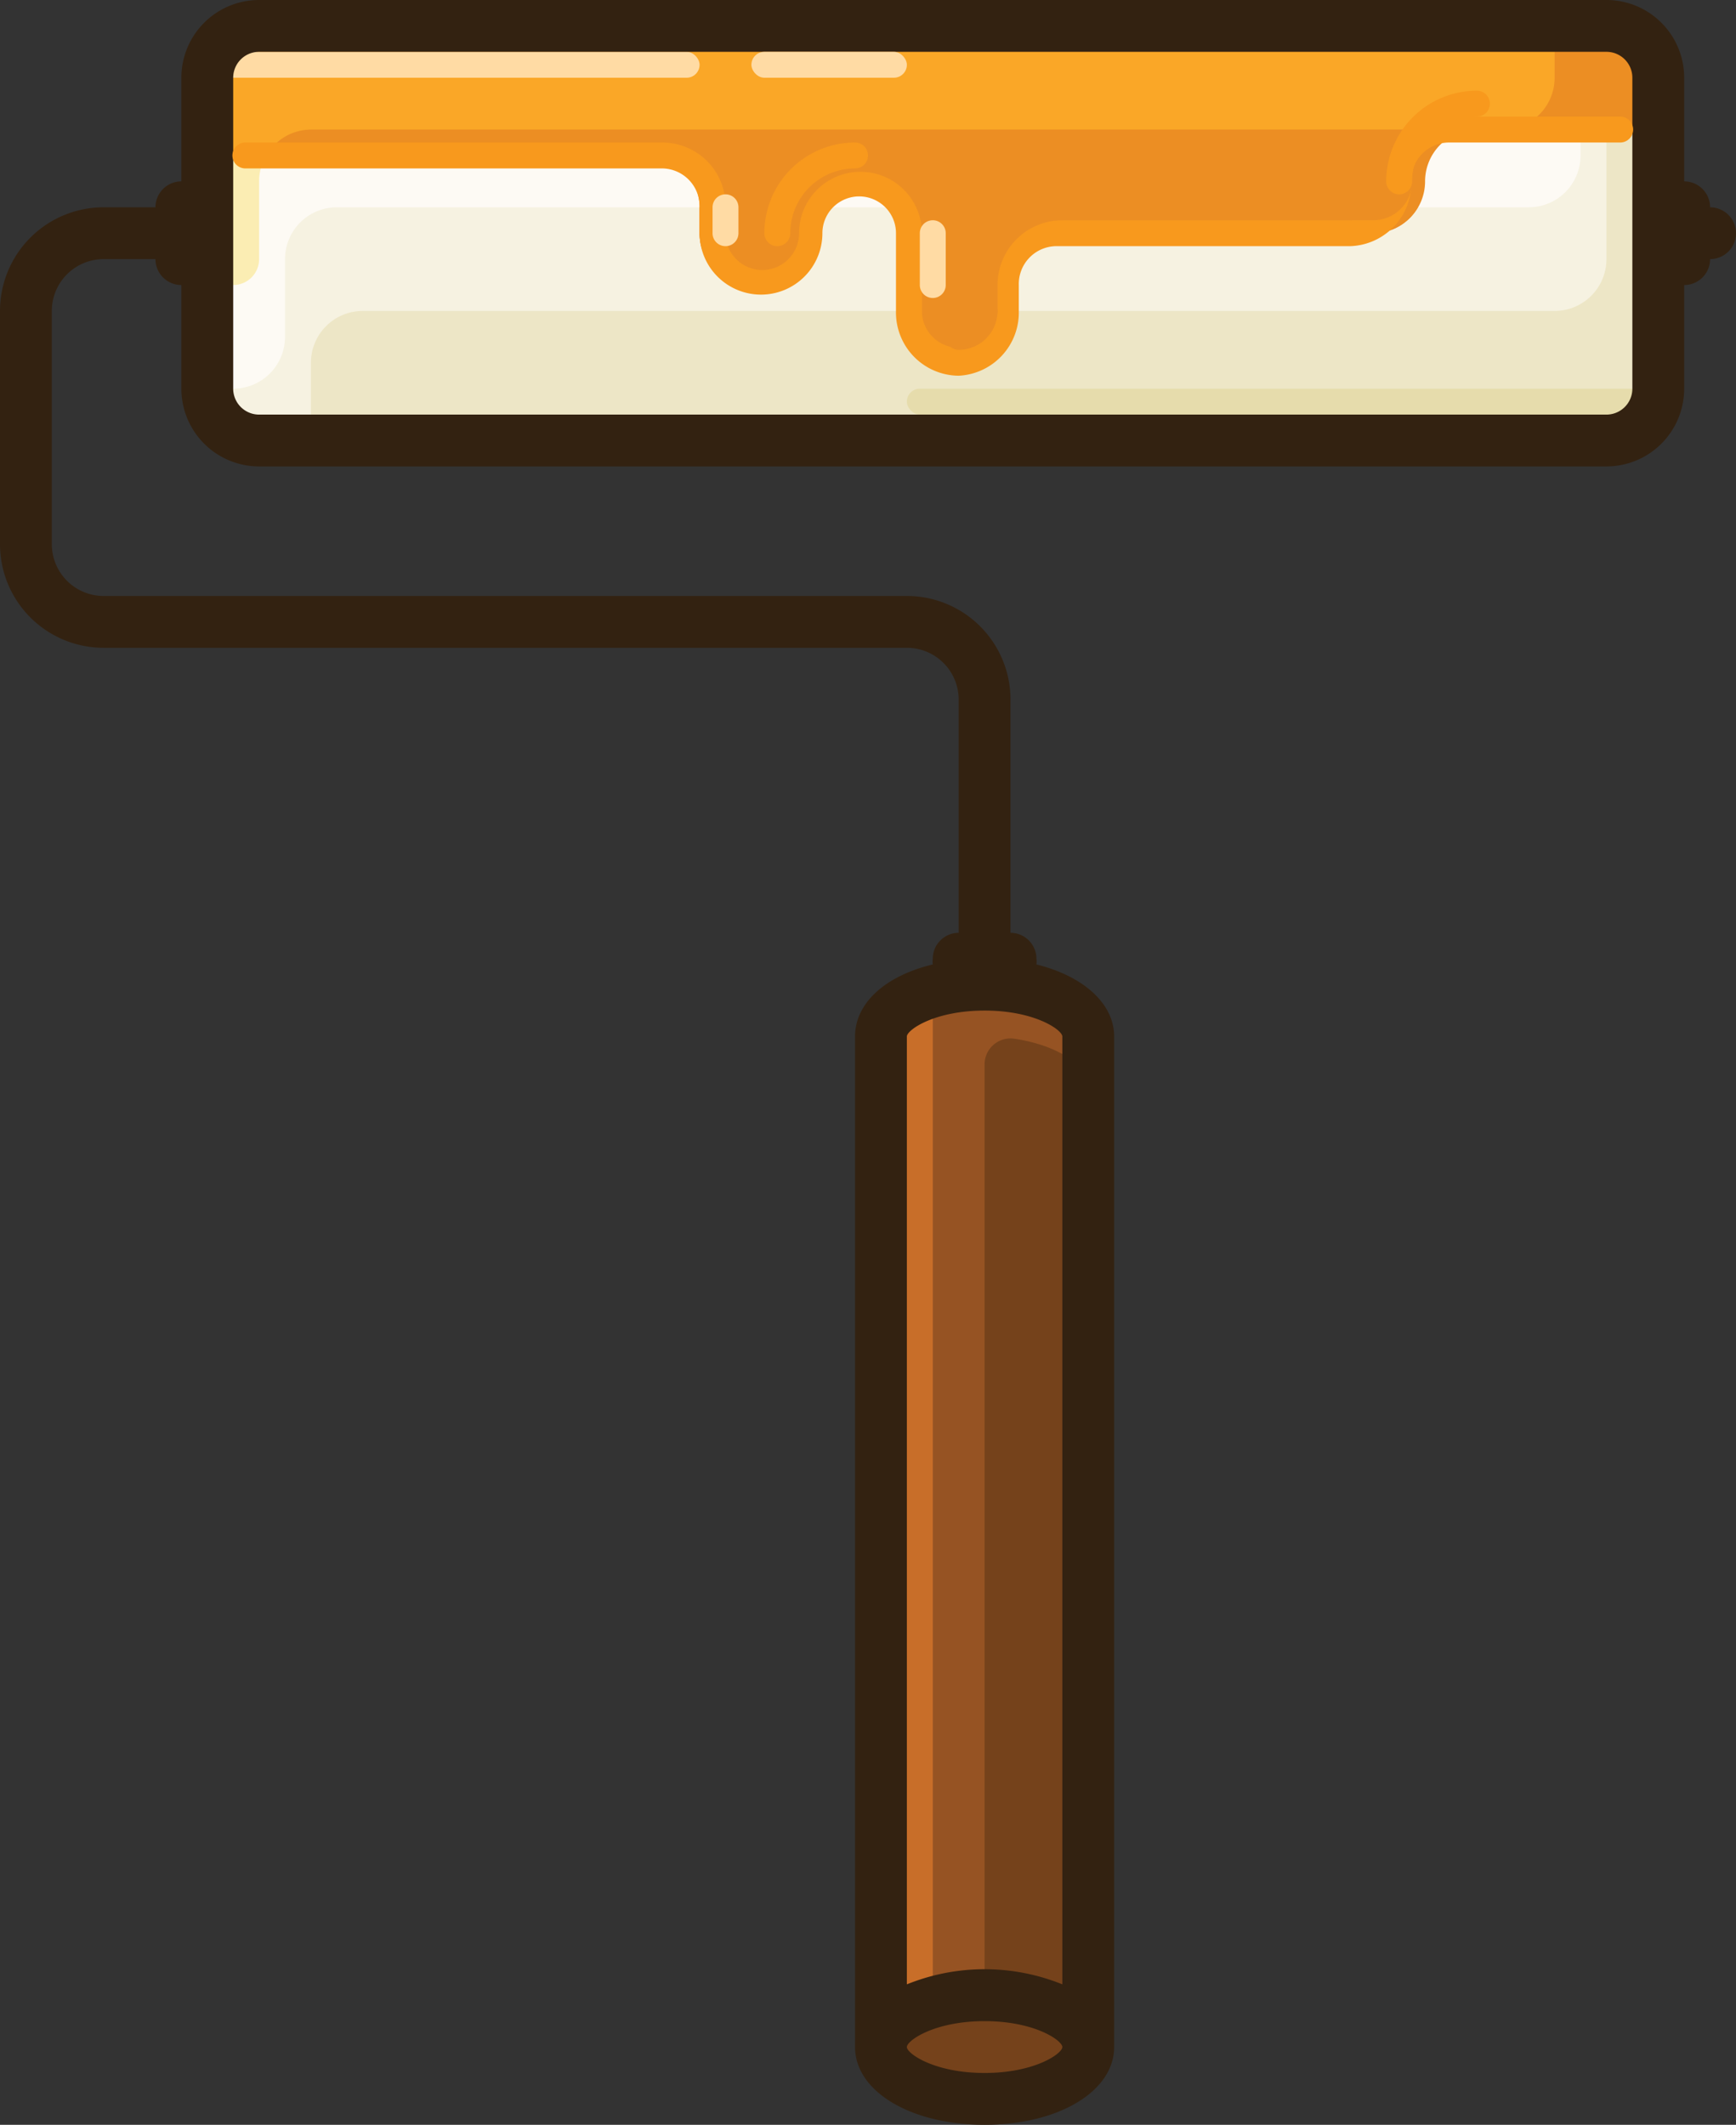 <svg xmlns="http://www.w3.org/2000/svg" viewBox="0 0 67 82"><rect x="0" y="0" width="67" height="82" fill="#333333" stroke="none"/><defs><style>.cls-1{fill:#75421b;}.cls-2{fill:#fdfaf4;}.cls-3{fill:#f6f2e1;}.cls-4{fill:#ede6c6;}.cls-5{fill:#965323;}.cls-6{fill:#c86e29;}.cls-7{fill:#fbedb3;}.cls-8{fill:#e6dcac;}.cls-9{fill:#ec8e23;}.cls-10{fill:#faa727;}.cls-11{fill:#ffdba4;}.cls-12{fill:#321;}.cls-13{fill:#f8991d;}</style></defs><g id="Calque_2" data-name="Calque 2"><g id="Layer_1" data-name="Layer 1"><ellipse class="cls-1" cx="38" cy="79" rx="4" ry="2"></ellipse><rect class="cls-2" x="8" y="1" width="56" height="16" rx="2"></rect><path class="cls-3" d="M61,3V6a2,2,0,0,1-2,2H13a2,2,0,0,0-2,2v3a2,2,0,0,1-2,2H9v1H63V2H62A1,1,0,0,0,61,3Z"></path><path class="cls-4" d="M63,2a1,1,0,0,0-1,1v7a2,2,0,0,1-2,2H14a2,2,0,0,0-2,2v2H63V12h1V2Z"></path><path class="cls-5" d="M42,40V79c0-1.1-1.79-2-4-2s-4,.9-4,2V40c0-1.1,1.79-2,4-2S42,38.9,42,40Z"></path><rect class="cls-6" x="34" y="39" width="2" height="38"></rect><path class="cls-1" d="M42,79V42c0-.9-1.19-1.66-2.83-1.91a1,1,0,0,0-1.17,1V77C40.21,77,42,77.9,42,79Z"></path><path class="cls-7" d="M8,2v9H9a1,1,0,0,0,1-1V7a2,2,0,0,1,2-2H58a2,2,0,0,0,2-2V2Z"></path><rect class="cls-8" x="35" y="15" width="29" height="1" rx="0.5"></rect><path class="cls-9" d="M8,6H25a2,2,0,0,1,2,2V9a2,2,0,0,0,2,2h0a2,2,0,0,0,2-2h0a2,2,0,0,1,2-2h0a2,2,0,0,1,2,2v3a2,2,0,0,0,2,2h0a2,2,0,0,0,2-2V11a2,2,0,0,1,2-2H53a2,2,0,0,0,2-2h0a2,2,0,0,1,2-2h7V1H8Z"></path><path class="cls-10" d="M60,3V2H8V6h2.28A2,2,0,0,1,12,5H58A2,2,0,0,0,60,3Z"></path><rect class="cls-11" x="8" y="2" width="19" height="1" rx="0.5"></rect><path class="cls-9" d="M61,3V5h2V2H62A1,1,0,0,0,61,3Z"></path><path class="cls-9" d="M37,14a2,2,0,0,0,2-2V11a2,2,0,0,1,2-2H53a2,2,0,0,0,1.72-1h-20A2,2,0,0,1,35,9v3A2,2,0,0,0,37,14Z"></path><path class="cls-9" d="M29,11a2,2,0,0,0,2-2,2,2,0,0,1,.28-1H27V9A2,2,0,0,0,29,11Z"></path><path class="cls-12" d="M66,8a1,1,0,0,0-1-1V3a3,3,0,0,0-3-3H10A3,3,0,0,0,7,3V7A1,1,0,0,0,6,8H4a4,4,0,0,0-4,4v9a4,4,0,0,0,4,4H35a2,2,0,0,1,2,2v9a1,1,0,0,0-1,1,.79.79,0,0,0,0,.22c-1.83.44-3,1.49-3,2.78V79c0,1.71,2.15,3,5,3s5-1.29,5-3V40c0-1.29-1.22-2.34-3-2.78A.79.79,0,0,0,40,37a1,1,0,0,0-1-1V27a4,4,0,0,0-4-4H4a2,2,0,0,1-2-2V12a2,2,0,0,1,2-2H6a1,1,0,0,0,1,1v4a3,3,0,0,0,3,3H62a3,3,0,0,0,3-3V11a1,1,0,0,0,1-1,1,1,0,0,0,0-2ZM38,80c-1.94,0-3-.75-3-1s1.06-1,3-1,3,.75,3,1S39.94,80,38,80Zm3-40V76.58a8,8,0,0,0-6,0V40c0-.25,1.06-1,3-1S41,39.75,41,40ZM63,15a1,1,0,0,1-1,1H10a1,1,0,0,1-1-1V3a1,1,0,0,1,1-1H62a1,1,0,0,1,1,1Z"></path><path class="cls-13" d="M37,14.5A2.44,2.44,0,0,1,34.58,12V9a1.42,1.42,0,1,0-2.84,0A2.37,2.37,0,1,1,27,9V8a1.46,1.46,0,0,0-1.42-1.5H9.47a.5.5,0,0,1,0-1H25.58A2.44,2.44,0,0,1,28,8V9a1.42,1.42,0,1,0,2.84,0,2.37,2.37,0,1,1,4.74,0v3a1.42,1.42,0,1,0,2.84,0V11a2.44,2.44,0,0,1,2.37-2.5H52.11A1.46,1.46,0,0,0,53.53,7a2.44,2.44,0,0,1,2.36-2.5h6.64a.5.5,0,0,1,0,1H55.89A1.46,1.46,0,0,0,54.47,7a2.44,2.44,0,0,1-2.36,2.5H40.74A1.46,1.46,0,0,0,39.32,11v1A2.44,2.44,0,0,1,37,14.5Z"></path><path class="cls-9" d="M38,12.5a.5.5,0,0,1-.5-.5V11A3.5,3.5,0,0,1,41,7.5H53a.5.5,0,0,0,.5-.5.5.5,0,0,1,1,0A1.5,1.5,0,0,1,53,8.5H41A2.5,2.5,0,0,0,38.5,11v1A.5.5,0,0,1,38,12.5Z"></path><path class="cls-9" d="M37,13.5a.5.5,0,0,1,0-1,.5.5,0,0,0,.5-.5.5.5,0,0,1,1,0A1.5,1.5,0,0,1,37,13.5Z"></path><path class="cls-13" d="M30,9.5a.5.5,0,0,1-.5-.5A3.5,3.5,0,0,1,33,5.5a.5.5,0,0,1,0,1A2.5,2.5,0,0,0,30.5,9,.5.5,0,0,1,30,9.5Z"></path><path class="cls-13" d="M54,7.5a.5.5,0,0,1-.5-.5A3.5,3.5,0,0,1,57,3.5a.5.5,0,0,1,0,1A2.5,2.5,0,0,0,54.5,7,.5.5,0,0,1,54,7.5Z"></path><rect class="cls-11" x="29" y="2" width="6" height="1" rx="0.5"></rect><path class="cls-11" d="M36,11.5a.5.5,0,0,1-.5-.5V9a.5.5,0,0,1,1,0v2A.5.5,0,0,1,36,11.5Z"></path><path class="cls-11" d="M28,9.5a.5.5,0,0,1-.5-.5V8a.5.5,0,0,1,1,0V9A.5.5,0,0,1,28,9.5Z"></path></g></g></svg>